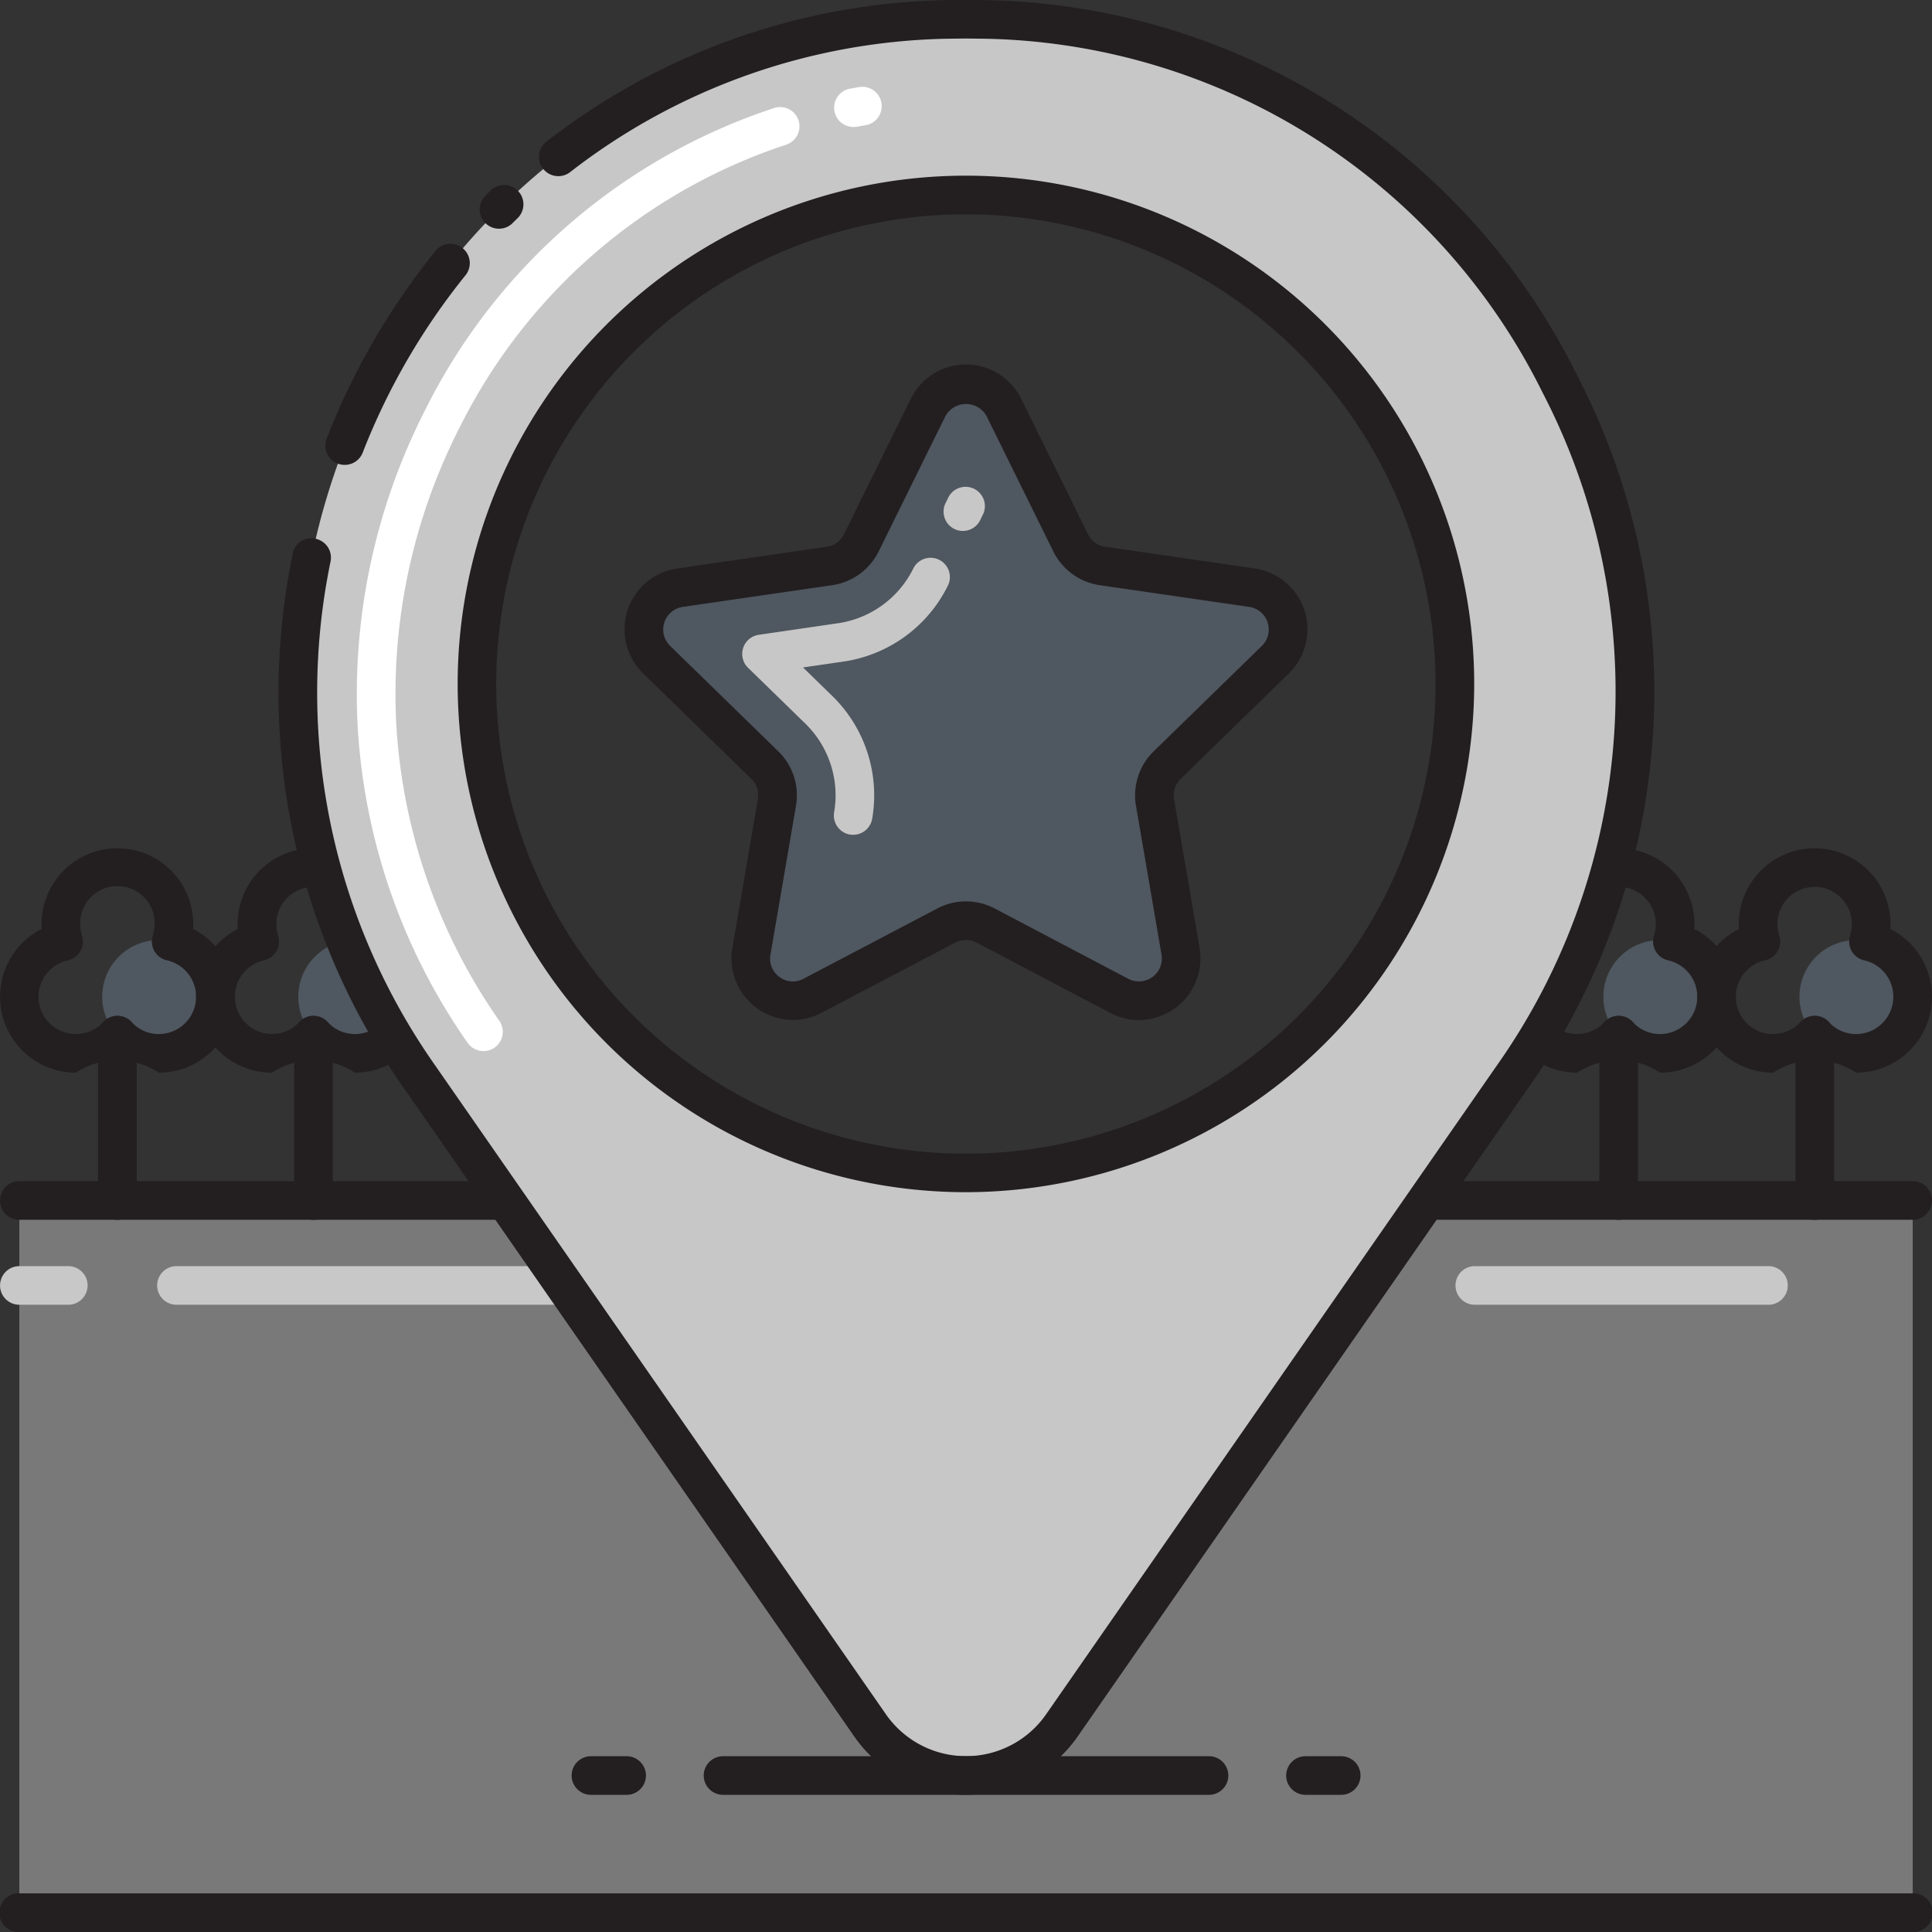 <svg xmlns="http://www.w3.org/2000/svg" width="117.229" height="117.231" viewBox="0 0 117.229 117.231"><rect x="0" y="0" width="117.229" height="117.231" fill="#333333" stroke="none"/><g transform="translate(-906.486 -6512.823)"><rect width="114.885" height="43.218" transform="translate(907.66 6585.664)" fill="#7a7979"/><path d="M940.734,6591.993h-23.54a1.172,1.172,0,0,1,0-2.344h23.54a1.172,1.172,0,0,1,0,2.344Z" fill="#c8c8c8"/><path d="M1022.543,6586.837H907.661a1.172,1.172,0,1,1,0-2.344h114.882a1.172,1.172,0,1,1,0,2.344Z" fill="#231f20"/><path d="M1022.543,6630.054H907.661a1.172,1.172,0,1,1,0-2.343h114.882a1.172,1.172,0,1,1,0,2.343Z" fill="#231f20"/><path d="M1022.543,6630.054H907.658a1.172,1.172,0,1,1,0-2.343h114.885a1.172,1.172,0,1,1,0,2.343Z" fill="#231f20"/><path d="M916.875,6569.95a3.436,3.436,0,1,0,2.684,3.353A3.442,3.442,0,0,0,916.875,6569.95Z" fill="#4f5760"/><path d="M916.127,6577.911a4.592,4.592,0,0,0-5.036,0,4.609,4.609,0,0,1-2.075-8.721c-.008-.1-.01-.195-.01-.293a4.6,4.6,0,1,1,9.206,0c0,.1,0,.2-.009.293a4.609,4.609,0,0,1-2.076,8.721Zm-2.517-3.447h0a1.17,1.17,0,0,1,.862.376,2.227,2.227,0,0,0,1.655.727,2.264,2.264,0,0,0,.494-4.472,1.168,1.168,0,0,1-.862-1.5,2.321,2.321,0,0,0,.11-.7,2.26,2.26,0,1,0-4.519,0,2.319,2.319,0,0,0,.109.7,1.168,1.168,0,0,1-.861,1.5,2.263,2.263,0,1,0,2.151,3.745A1.173,1.173,0,0,1,913.61,6574.464Z" fill="#231f20"/><path d="M913.61,6586.837a1.171,1.171,0,0,1-1.172-1.172v-10.029a1.172,1.172,0,1,1,2.344,0v10.029A1.171,1.171,0,0,1,913.61,6586.837Z" fill="#231f20"/><path d="M928.774,6569.95a3.436,3.436,0,1,0,2.683,3.353A3.441,3.441,0,0,0,928.774,6569.95Z" fill="#4f5760"/><path d="M928.024,6577.911a4.589,4.589,0,0,0-5.034,0,4.605,4.605,0,0,1-2.075-8.716c-.007-.1-.01-.2-.01-.3a4.6,4.6,0,1,1,9.207,0c0,.1,0,.2-.01.293a4.609,4.609,0,0,1-2.078,8.721Zm-2.517-3.447a1.176,1.176,0,0,1,.862.376,2.231,2.231,0,0,0,1.655.727,2.264,2.264,0,0,0,.5-4.472,1.168,1.168,0,0,1-.862-1.5,2.32,2.32,0,0,0,.11-.7,2.259,2.259,0,1,0-4.519,0,2.4,2.4,0,0,0,.11.708,1.168,1.168,0,0,1-.864,1.49,2.264,2.264,0,0,0,.495,4.472,2.23,2.23,0,0,0,1.655-.727A1.177,1.177,0,0,1,925.507,6574.464Z" fill="#231f20"/><path d="M925.507,6586.837a1.171,1.171,0,0,1-1.172-1.172v-10.029a1.172,1.172,0,1,1,2.344,0v10.029A1.171,1.171,0,0,1,925.507,6586.837Z" fill="#231f20"/><path d="M1007.963,6569.95a3.436,3.436,0,1,0,2.683,3.353A3.441,3.441,0,0,0,1007.963,6569.95Z" fill="#4f5760"/><path d="M1007.214,6577.911a4.589,4.589,0,0,0-5.034,0,4.612,4.612,0,0,1-2.076-8.726c-.007-.092-.009-.19-.009-.288a4.6,4.6,0,1,1,9.206,0c0,.1,0,.2-.01.293a4.609,4.609,0,0,1-2.077,8.721Zm-2.517-3.447a1.177,1.177,0,0,1,.862.376,2.23,2.23,0,0,0,1.655.727,2.264,2.264,0,0,0,.495-4.472,1.168,1.168,0,0,1-.861-1.5,2.319,2.319,0,0,0,.109-.7,2.259,2.259,0,1,0-4.519,0,2.308,2.308,0,0,0,.108.7,1.168,1.168,0,0,1-.862,1.5,2.263,2.263,0,1,0,2.151,3.745A1.175,1.175,0,0,1,1004.7,6574.464Z" fill="#231f20"/><path d="M1004.7,6586.837a1.171,1.171,0,0,1-1.172-1.172v-10.029a1.172,1.172,0,1,1,2.344,0v10.029A1.171,1.171,0,0,1,1004.7,6586.837Z" fill="#231f20"/><path d="M1019.861,6569.95a3.436,3.436,0,1,0,2.684,3.353A3.442,3.442,0,0,0,1019.861,6569.95Z" fill="#4f5760"/><path d="M1019.113,6577.911a4.592,4.592,0,0,0-5.036,0,4.609,4.609,0,0,1-2.076-8.721c-.007-.1-.009-.195-.009-.293a4.6,4.6,0,1,1,9.206,0c0,.1,0,.2-.01.293a4.609,4.609,0,0,1-2.075,8.721Zm-2.517-3.447h0a1.17,1.17,0,0,1,.862.376,2.227,2.227,0,0,0,1.655.727,2.264,2.264,0,0,0,.493-4.472,1.164,1.164,0,0,1-.761-.557,1.18,1.18,0,0,1-.1-.943,2.319,2.319,0,0,0,.109-.7,2.259,2.259,0,1,0-4.519,0,2.32,2.32,0,0,0,.11.7,1.168,1.168,0,0,1-.862,1.5,2.263,2.263,0,1,0,2.151,3.745A1.177,1.177,0,0,1,1016.6,6574.464Z" fill="#231f20"/><path d="M1016.6,6586.837a1.171,1.171,0,0,1-1.172-1.172v-10.029a1.172,1.172,0,1,1,2.344,0v10.029A1.171,1.171,0,0,1,1016.6,6586.837Z" fill="#231f20"/><path d="M966.3,6514.012c-.4-.011-.8-.016-1.2-.016s-.8,0-1.2.016a39.524,39.524,0,0,0-22.657,7.669c-16.743,12.335-22.746,37.131-9.322,56.456l27.352,39.375a7.094,7.094,0,0,0,11.652,0l27.352-39.375C1016.691,6551.634,998.56,6514.839,966.3,6514.012Zm-1.2,69.976a29.667,29.667,0,1,1,29.667-29.666A29.666,29.666,0,0,1,965.1,6583.988Z" fill="#c7c7c7"/><path d="M965.1,6621.729a8.267,8.267,0,0,1-6.787-3.55L930.961,6578.8a41.635,41.635,0,0,1-6.713-32.373,1.136,1.136,0,0,1,1.381-.913,1.166,1.166,0,0,1,.913,1.382,39.336,39.336,0,0,0,6.343,30.567l27.354,39.375a5.919,5.919,0,0,0,9.726,0l27.354-39.375a39.343,39.343,0,0,0,2.776-40.8,38.56,38.56,0,0,0-33.824-21.49l-1.169-.014-1.169.014a38.457,38.457,0,0,0-22.85,8.091,1.17,1.17,0,1,1-1.44-1.845,40.767,40.767,0,0,1,24.229-8.589c.82-.02,1.643-.02,2.458,0a40.864,40.864,0,0,1,35.855,22.773,41.65,41.65,0,0,1-2.942,43.193l-27.354,39.375A8.265,8.265,0,0,1,965.1,6621.729Z" fill="#231f20"/><path d="M927.4,6541.031a1.183,1.183,0,0,1-.425-.078,1.171,1.171,0,0,1-.666-1.519,42.771,42.771,0,0,1,6.6-11.381,1.171,1.171,0,1,1,1.821,1.474,40.569,40.569,0,0,0-6.235,10.757A1.171,1.171,0,0,1,927.4,6541.031Z" fill="#231f20"/><path d="M936.765,6526.7a1.171,1.171,0,0,1-.85-1.978l.315-.317a1.173,1.173,0,1,1,1.636,1.68l-.252.249A1.16,1.16,0,0,1,936.765,6526.7Z" fill="#231f20"/><path d="M958.276,6520.528a1.172,1.172,0,0,1-.191-2.329l.242-.039c0-.005.291-.054.3-.054a1.173,1.173,0,0,1,.38,2.315l-.532.092A1.311,1.311,0,0,1,958.276,6520.528Z" fill="#fff"/><path d="M935.822,6576.6a1.167,1.167,0,0,1-.962-.5,37.229,37.229,0,0,1-6.682-19.394,37.91,37.91,0,0,1,4.077-18.95,36.334,36.334,0,0,1,21.209-18.379,1.17,1.17,0,1,1,.722,2.226,34.029,34.029,0,0,0-19.841,17.217,35.519,35.519,0,0,0-3.823,17.769,34.854,34.854,0,0,0,6.262,18.174,1.172,1.172,0,0,1-.962,1.84Z" fill="#fff"/><path d="M965.1,6585.162a30.84,30.84,0,1,1,30.837-30.84A30.872,30.872,0,0,1,965.1,6585.162Zm0-59.336a28.5,28.5,0,1,0,28.494,28.5A28.528,28.528,0,0,0,965.1,6525.826Z" fill="#231f20"/><path d="M979.846,6621.729H950.358a1.171,1.171,0,1,1,0-2.343h29.488a1.171,1.171,0,1,1,0,2.343Z" fill="#231f20"/><path d="M944.509,6621.729h-2.166a1.171,1.171,0,1,1,0-2.343h2.166a1.171,1.171,0,1,1,0,2.343Z" fill="#231f20"/><path d="M987.861,6621.729H985.7a1.171,1.171,0,1,1,0-2.343h2.166a1.171,1.171,0,1,1,0,2.343Z" fill="#231f20"/><path d="M910.629,6591.993h-2.968a1.172,1.172,0,0,1,0-2.344h2.968a1.172,1.172,0,0,1,0,2.344Z" fill="#c8c8c8"/><path d="M1013.791,6591.993H995.974a1.172,1.172,0,0,1,0-2.344h17.817a1.172,1.172,0,0,1,0,2.344Z" fill="#c8c8c8"/><path d="M963.911,6568.981l-8.115,4.266a2.56,2.56,0,0,1-3.714-2.7l1.549-9.036a2.561,2.561,0,0,0-.736-2.266l-6.565-6.4a2.56,2.56,0,0,1,1.419-4.366l9.072-1.319a2.562,2.562,0,0,0,1.928-1.4l4.057-8.221a2.56,2.56,0,0,1,4.592,0l4.057,8.221a2.561,2.561,0,0,0,1.928,1.4l9.072,1.319a2.56,2.56,0,0,1,1.419,4.366l-6.565,6.4a2.561,2.561,0,0,0-.736,2.266l1.549,9.036a2.56,2.56,0,0,1-3.714,2.7l-8.115-4.266A2.559,2.559,0,0,0,963.911,6568.981Z" fill="#4f5760"/><path d="M964.912,6545.04a1.174,1.174,0,0,1-1.053-1.69l.191-.385a1.172,1.172,0,0,1,2.1,1.035l-.19.386A1.172,1.172,0,0,1,964.912,6545.04Z" fill="#c7c7c7"/><path d="M958.256,6563.477a1.449,1.449,0,0,1-.2-.014,1.178,1.178,0,0,1-.957-1.358,6.078,6.078,0,0,0-1.748-5.376l-3.477-3.388a1.174,1.174,0,0,1,.65-2l4.8-.7a6.078,6.078,0,0,0,4.578-3.32,1.17,1.17,0,1,1,2.1,1.035,8.422,8.422,0,0,1-6.34,4.61l-2.451.356,1.775,1.729a8.422,8.422,0,0,1,2.422,7.456A1.175,1.175,0,0,1,958.256,6563.477Z" fill="#c7c7c7"/><path d="M975.6,6574.718a3.739,3.739,0,0,1-1.739-.43l-8.117-4.273a1.4,1.4,0,0,0-1.292,0l-8.115,4.263a3.731,3.731,0,0,1-5.413-3.936l1.551-9.033a1.389,1.389,0,0,0-.4-1.225l-6.565-6.4a3.732,3.732,0,0,1,2.068-6.367l9.072-1.318a1.377,1.377,0,0,0,1.045-.757l4.058-8.223a3.733,3.733,0,0,1,6.694,0l4.058,8.223a1.377,1.377,0,0,0,1.045.757l9.072,1.318a3.732,3.732,0,0,1,2.068,6.367l-6.565,6.4a1.39,1.39,0,0,0-.4,1.23l1.55,9.028a3.742,3.742,0,0,1-3.674,4.371Zm-10.5-7.2a3.746,3.746,0,0,1,1.733.425l8.118,4.273a1.391,1.391,0,0,0,2.014-1.465l-1.55-9.033a3.73,3.73,0,0,1,1.074-3.306l6.565-6.4a1.387,1.387,0,0,0-.769-2.364l-9.072-1.318a3.746,3.746,0,0,1-2.813-2.046l-4.057-8.223a1.428,1.428,0,0,0-2.486,0l-4.057,8.223a3.746,3.746,0,0,1-2.813,2.046l-9.072,1.318a1.387,1.387,0,0,0-.769,2.364l6.565,6.4a3.725,3.725,0,0,1,1.074,3.3l-1.55,9.038a1.359,1.359,0,0,0,.554,1.357,1.344,1.344,0,0,0,1.46.1l8.115-4.263v0A3.752,3.752,0,0,1,965.1,6567.515Z" fill="#231f20"/></g></svg>